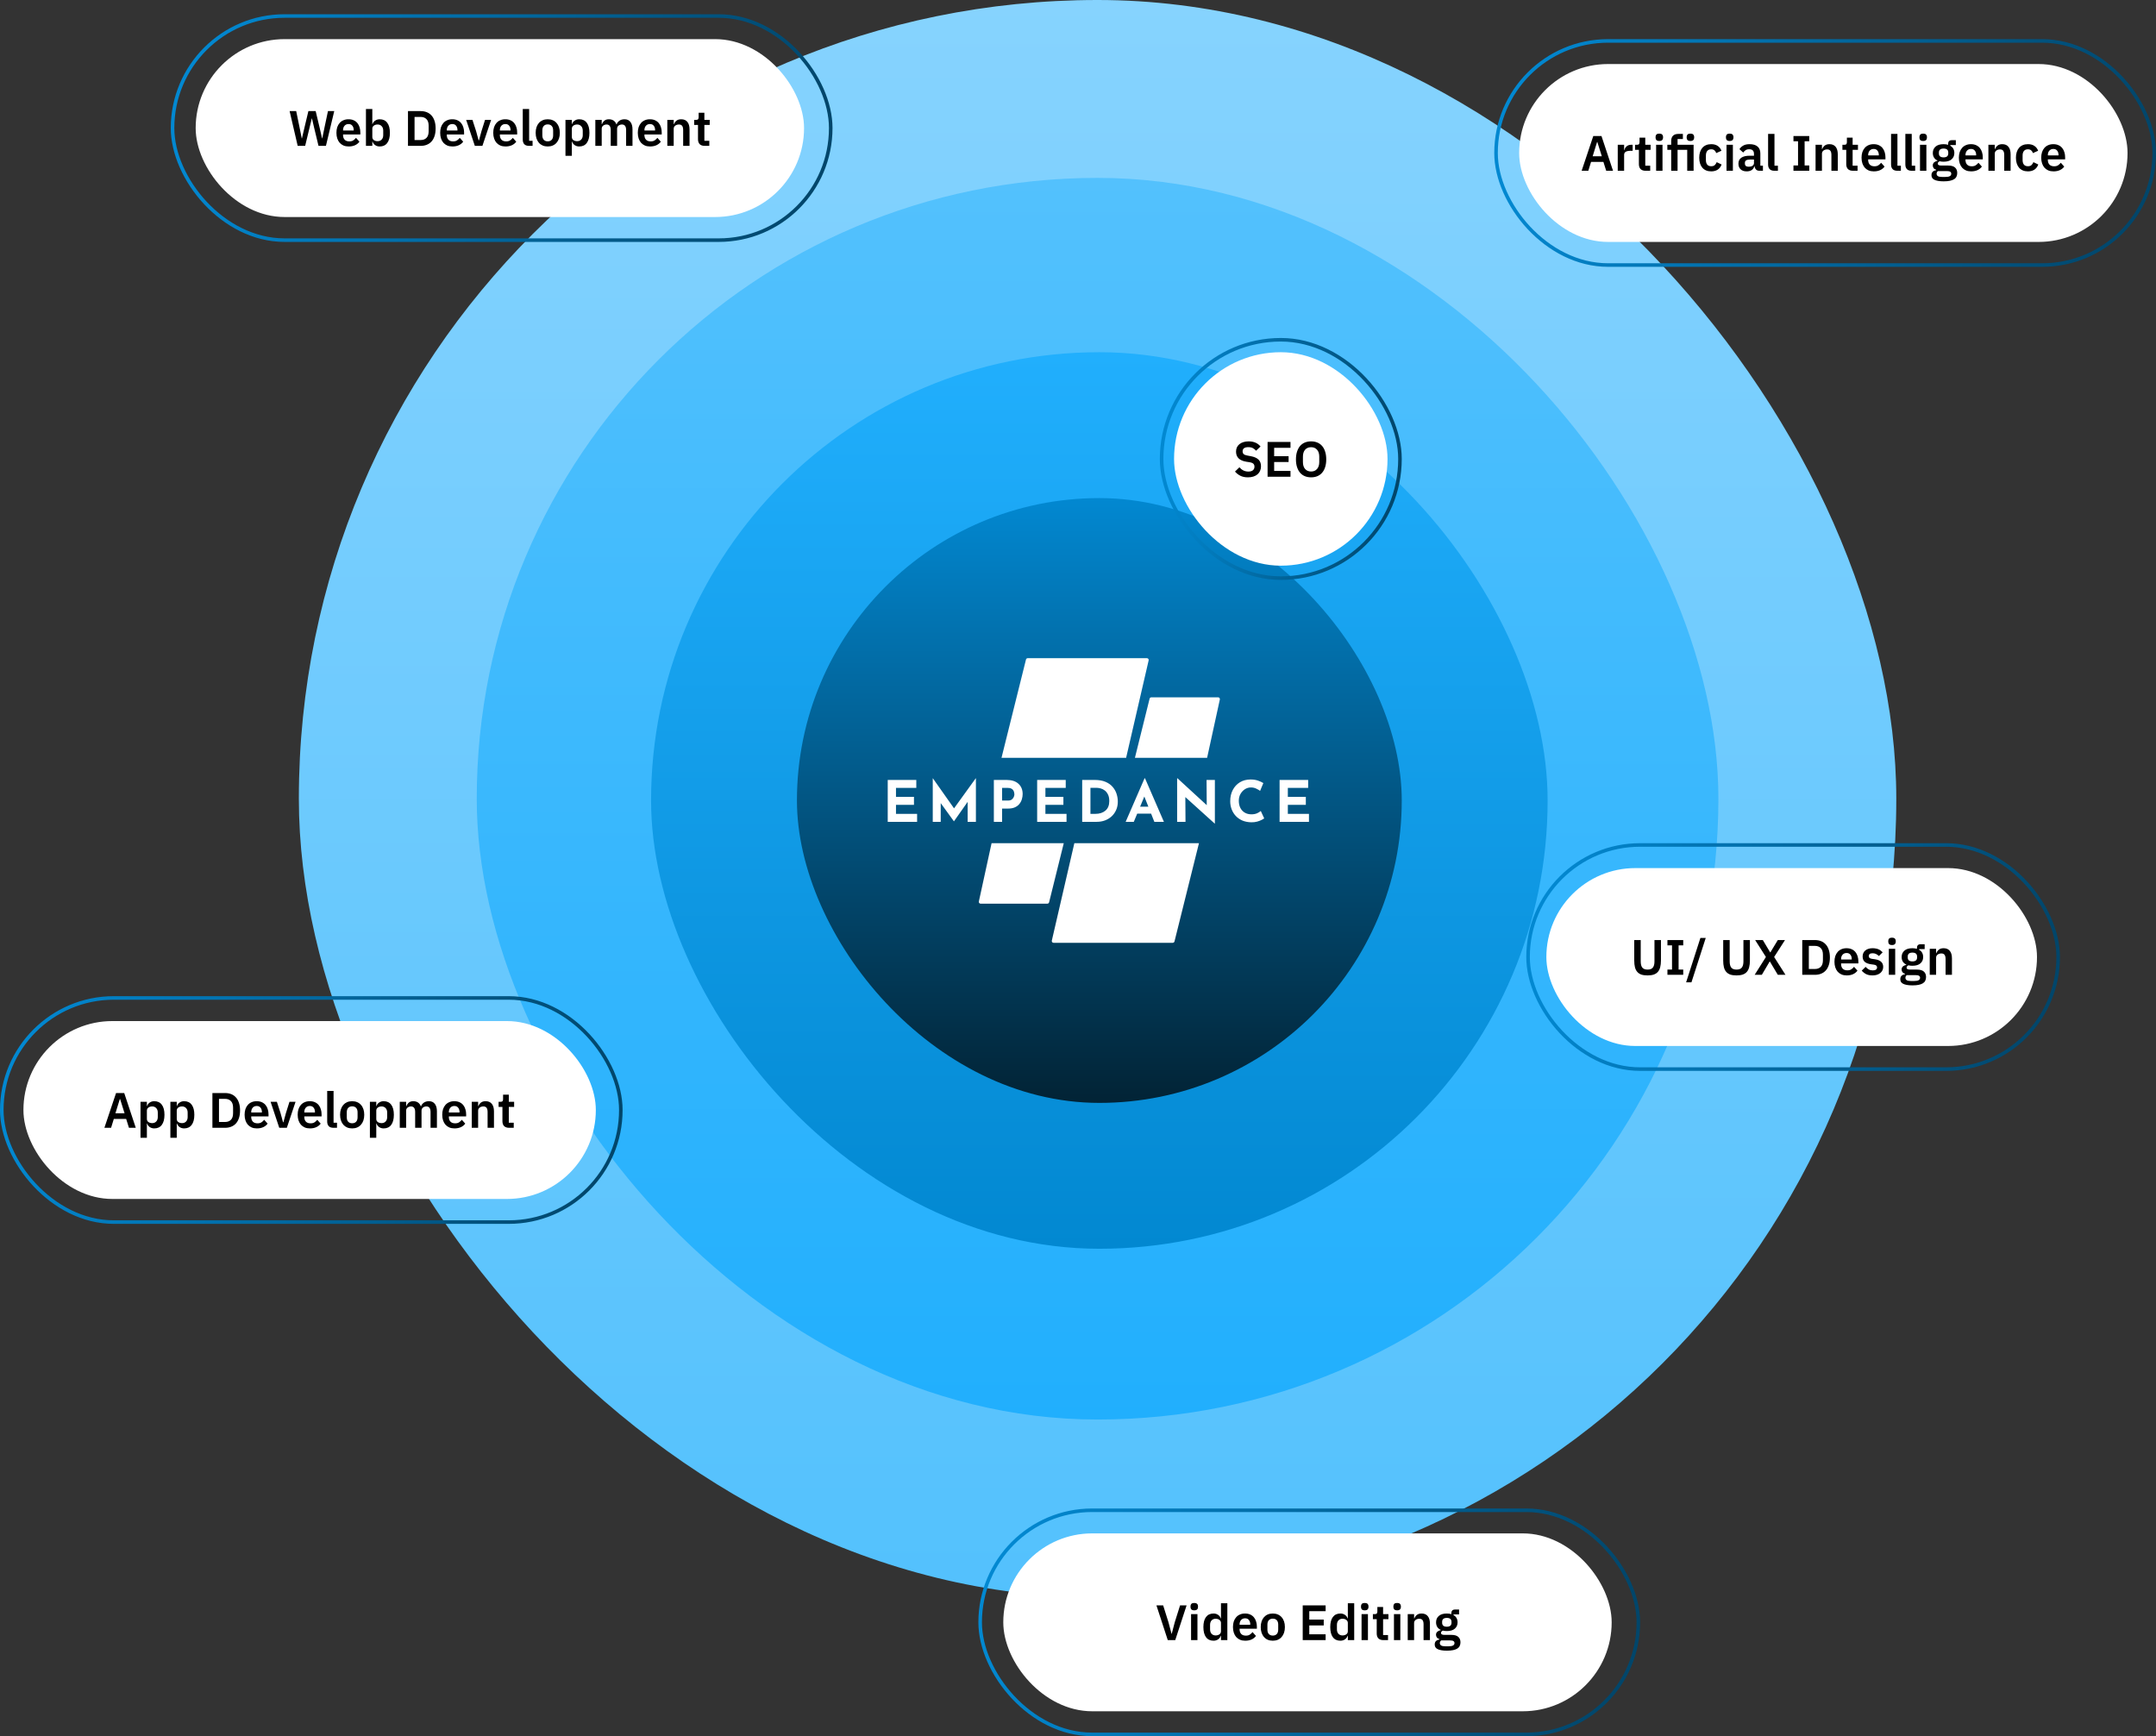 <svg width="606" height="488" viewBox="0 0 606 488" fill="none" xmlns="http://www.w3.org/2000/svg">
<rect x="0" y="0" width="606" height="488" fill="#333333" stroke="none"/>
<rect x="84" width="449" height="449" rx="224.5" fill="url(#paint0_linear_461_2453)"/>
<rect x="134" y="50" width="349" height="349" rx="174.5" fill="url(#paint1_linear_461_2453)"/>
<rect x="183" y="99" width="252" height="252" rx="126" fill="url(#paint2_linear_461_2453)"/>
<rect x="224" y="140" width="170" height="170" rx="85" fill="url(#paint3_linear_461_2453)"/>
<path d="M249.52 219.224H257.552V221.464H251.84V223.976H256.896V226.216H251.84V228.76H257.776V231H249.52V219.224ZM262.176 231V218.744H262.192L268.16 227.208L274.272 218.744H274.304V231H271.984V225.384L268.144 230.84H268.112L264.416 225.736V231H262.176ZM282.916 219.224C284.377 219.224 285.497 219.587 286.276 220.312C287.055 221.027 287.444 221.987 287.444 223.192C287.444 223.672 287.369 224.157 287.22 224.648C287.081 225.128 286.852 225.565 286.532 225.96C286.223 226.355 285.801 226.675 285.268 226.92C284.745 227.155 284.1 227.272 283.332 227.272H281.668V231H279.348V219.224H282.916ZM283.316 225.016C283.785 225.016 284.148 224.915 284.404 224.712C284.671 224.499 284.857 224.253 284.964 223.976C285.071 223.699 285.124 223.459 285.124 223.256C285.124 223.139 285.103 222.984 285.06 222.792C285.028 222.589 284.953 222.387 284.836 222.184C284.719 221.981 284.537 221.811 284.292 221.672C284.057 221.533 283.737 221.464 283.332 221.464H281.668V225.016H283.316ZM291.52 219.224H299.552V221.464H293.84V223.976H298.896V226.216H293.84V228.76H299.776V231H291.52V219.224ZM304.176 231V219.224H307.696C308.88 219.224 309.888 219.4 310.72 219.752C311.552 220.104 312.219 220.573 312.72 221.16C313.232 221.747 313.606 222.403 313.84 223.128C314.075 223.853 314.192 224.584 314.192 225.32C314.192 226.195 314.032 226.984 313.712 227.688C313.403 228.381 312.976 228.979 312.432 229.48C311.888 229.971 311.259 230.349 310.544 230.616C309.83 230.872 309.072 231 308.272 231H304.176ZM306.496 228.76H307.872C309.046 228.76 309.99 228.456 310.704 227.848C311.43 227.24 311.792 226.344 311.792 225.16C311.792 224.392 311.664 223.768 311.408 223.288C311.163 222.797 310.854 222.419 310.48 222.152C310.118 221.885 309.744 221.704 309.36 221.608C308.976 221.501 308.651 221.448 308.384 221.448H306.496V228.76ZM316.395 231L321.707 218.76H321.835L327.147 231H324.459L323.547 228.696H319.643L318.683 231H316.395ZM320.459 226.744H322.779L321.643 223.88L320.459 226.744ZM341.408 231.48L333.168 224.04L333.216 231H330.864V218.76H330.96L339.184 226.312L339.136 219.224H341.472V231.48H341.408ZM355.336 230.024C355.208 230.131 354.968 230.275 354.616 230.456C354.275 230.637 353.854 230.797 353.352 230.936C352.851 231.075 352.296 231.139 351.688 231.128C350.76 231.107 349.928 230.941 349.192 230.632C348.467 230.312 347.848 229.88 347.336 229.336C346.835 228.792 346.451 228.168 346.184 227.464C345.918 226.76 345.784 226.008 345.784 225.208C345.784 224.013 346.024 222.957 346.504 222.04C346.984 221.123 347.651 220.403 348.504 219.88C349.368 219.357 350.371 219.096 351.512 219.096C352.302 219.096 353 219.203 353.608 219.416C354.216 219.629 354.712 219.859 355.096 220.104L354.184 222.296C353.918 222.093 353.56 221.885 353.112 221.672C352.675 221.448 352.168 221.336 351.592 221.336C350.995 221.336 350.435 221.501 349.912 221.832C349.4 222.163 348.984 222.611 348.664 223.176C348.355 223.731 348.2 224.365 348.2 225.08C348.2 225.837 348.344 226.504 348.632 227.08C348.92 227.645 349.331 228.088 349.864 228.408C350.398 228.728 351.022 228.888 351.736 228.888C352.366 228.888 352.904 228.787 353.352 228.584C353.8 228.381 354.142 228.168 354.376 227.944L355.336 230.024ZM359.661 219.224H367.693V221.464H361.981V223.976H367.037V226.216H361.981V228.76H367.917V231H359.661V219.224Z" fill="white"/>
<path d="M288.379 185.379C288.435 185.156 288.635 185 288.864 185H322.371C322.693 185 322.931 185.299 322.858 185.613L316.526 213H281.5L288.379 185.379Z" fill="white"/>
<path d="M330.121 264.621C330.065 264.844 329.865 265 329.636 265H296.129C295.807 265 295.569 264.701 295.642 264.387L301.974 237H337L330.121 264.621Z" fill="white"/>
<path d="M323.125 196.38C323.181 196.157 323.381 196 323.611 196H342.379C342.698 196 342.936 196.295 342.868 196.607L339.291 213H319L323.125 196.38Z" fill="white"/>
<path d="M294.875 253.62C294.819 253.843 294.619 254 294.389 254H275.621C275.302 254 275.064 253.705 275.132 253.393L278.709 237H299L294.875 253.62Z" fill="white"/>
<rect x="48.5" y="4.5" width="185" height="63" rx="31.5" stroke="url(#paint4_linear_461_2453)"/>
<rect x="55" y="11" width="171" height="50" rx="25" fill="white"/>
<path d="M83.673 41L81.405 31.228H83.253L84.219 35.918L84.821 38.914H84.863L85.563 35.918L86.683 31.228H88.727L89.847 35.918L90.533 38.914H90.575L91.191 35.918L92.185 31.228H93.949L91.611 41H89.525L88.279 35.834L87.677 33.258H87.649L87.019 35.834L85.773 41H83.673ZM98.006 41.168C97.464 41.168 96.979 41.079 96.55 40.902C96.13 40.715 95.77 40.459 95.472 40.132C95.182 39.796 94.958 39.395 94.8 38.928C94.641 38.452 94.562 37.92 94.562 37.332C94.562 36.753 94.636 36.231 94.786 35.764C94.944 35.297 95.168 34.901 95.458 34.574C95.747 34.238 96.102 33.981 96.522 33.804C96.942 33.617 97.418 33.524 97.95 33.524C98.519 33.524 99.014 33.622 99.434 33.818C99.854 34.014 100.199 34.28 100.47 34.616C100.74 34.952 100.941 35.344 101.072 35.792C101.212 36.231 101.282 36.702 101.282 37.206V37.794H96.424V37.976C96.424 38.508 96.573 38.937 96.872 39.264C97.17 39.581 97.614 39.74 98.202 39.74C98.65 39.74 99.014 39.647 99.294 39.46C99.583 39.273 99.84 39.035 100.064 38.746L101.03 39.824C100.731 40.244 100.32 40.575 99.798 40.818C99.284 41.051 98.687 41.168 98.006 41.168ZM97.978 34.868C97.502 34.868 97.124 35.027 96.844 35.344C96.564 35.661 96.424 36.072 96.424 36.576V36.688H99.42V36.562C99.42 36.058 99.294 35.652 99.042 35.344C98.799 35.027 98.444 34.868 97.978 34.868ZM102.858 30.64H104.65V34.896H104.706C104.837 34.476 105.084 34.145 105.448 33.902C105.812 33.65 106.237 33.524 106.722 33.524C107.656 33.524 108.365 33.855 108.85 34.518C109.345 35.171 109.592 36.109 109.592 37.332C109.592 38.564 109.345 39.511 108.85 40.174C108.365 40.837 107.656 41.168 106.722 41.168C106.237 41.168 105.812 41.042 105.448 40.79C105.094 40.538 104.846 40.202 104.706 39.782H104.65V41H102.858V30.64ZM106.148 39.684C106.615 39.684 106.993 39.53 107.282 39.222C107.572 38.914 107.716 38.499 107.716 37.976V36.716C107.716 36.193 107.572 35.778 107.282 35.47C106.993 35.153 106.615 34.994 106.148 34.994C105.719 34.994 105.36 35.101 105.07 35.316C104.79 35.531 104.65 35.815 104.65 36.17V38.494C104.65 38.877 104.79 39.171 105.07 39.376C105.36 39.581 105.719 39.684 106.148 39.684ZM114.673 31.228H118.229C118.864 31.228 119.438 31.331 119.951 31.536C120.474 31.741 120.917 32.049 121.281 32.46C121.655 32.861 121.939 33.37 122.135 33.986C122.341 34.593 122.443 35.302 122.443 36.114C122.443 36.926 122.341 37.64 122.135 38.256C121.939 38.863 121.655 39.371 121.281 39.782C120.917 40.183 120.474 40.487 119.951 40.692C119.438 40.897 118.864 41 118.229 41H114.673V31.228ZM118.229 39.362C118.92 39.362 119.466 39.161 119.867 38.76C120.278 38.349 120.483 37.724 120.483 36.884V35.344C120.483 34.504 120.278 33.883 119.867 33.482C119.466 33.071 118.92 32.866 118.229 32.866H116.521V39.362H118.229ZM127.168 41.168C126.626 41.168 126.141 41.079 125.712 40.902C125.292 40.715 124.932 40.459 124.634 40.132C124.344 39.796 124.12 39.395 123.962 38.928C123.803 38.452 123.724 37.92 123.724 37.332C123.724 36.753 123.798 36.231 123.948 35.764C124.106 35.297 124.33 34.901 124.62 34.574C124.909 34.238 125.264 33.981 125.684 33.804C126.104 33.617 126.58 33.524 127.112 33.524C127.681 33.524 128.176 33.622 128.596 33.818C129.016 34.014 129.361 34.28 129.632 34.616C129.902 34.952 130.103 35.344 130.234 35.792C130.374 36.231 130.444 36.702 130.444 37.206V37.794H125.586V37.976C125.586 38.508 125.735 38.937 126.034 39.264C126.332 39.581 126.776 39.74 127.364 39.74C127.812 39.74 128.176 39.647 128.456 39.46C128.745 39.273 129.002 39.035 129.226 38.746L130.192 39.824C129.893 40.244 129.482 40.575 128.96 40.818C128.446 41.051 127.849 41.168 127.168 41.168ZM127.14 34.868C126.664 34.868 126.286 35.027 126.006 35.344C125.726 35.661 125.586 36.072 125.586 36.576V36.688H128.582V36.562C128.582 36.058 128.456 35.652 128.204 35.344C127.961 35.027 127.606 34.868 127.14 34.868ZM133.465 41L131.029 33.692H132.793L133.815 36.842L134.529 39.446H134.627L135.341 36.842L136.335 33.692H138.043L135.593 41H133.465ZM142.084 41.168C141.542 41.168 141.057 41.079 140.628 40.902C140.208 40.715 139.848 40.459 139.55 40.132C139.26 39.796 139.036 39.395 138.878 38.928C138.719 38.452 138.64 37.92 138.64 37.332C138.64 36.753 138.714 36.231 138.864 35.764C139.022 35.297 139.246 34.901 139.536 34.574C139.825 34.238 140.18 33.981 140.6 33.804C141.02 33.617 141.496 33.524 142.028 33.524C142.597 33.524 143.092 33.622 143.512 33.818C143.932 34.014 144.277 34.28 144.548 34.616C144.818 34.952 145.019 35.344 145.15 35.792C145.29 36.231 145.36 36.702 145.36 37.206V37.794H140.502V37.976C140.502 38.508 140.651 38.937 140.95 39.264C141.248 39.581 141.692 39.74 142.28 39.74C142.728 39.74 143.092 39.647 143.372 39.46C143.661 39.273 143.918 39.035 144.142 38.746L145.108 39.824C144.809 40.244 144.398 40.575 143.876 40.818C143.362 41.051 142.765 41.168 142.084 41.168ZM142.056 34.868C141.58 34.868 141.202 35.027 140.922 35.344C140.642 35.661 140.502 36.072 140.502 36.576V36.688H143.498V36.562C143.498 36.058 143.372 35.652 143.12 35.344C142.877 35.027 142.522 34.868 142.056 34.868ZM148.728 41C148.112 41 147.66 40.846 147.37 40.538C147.081 40.23 146.936 39.796 146.936 39.236V30.64H148.728V39.572H149.694V41H148.728ZM153.95 41.168C153.427 41.168 152.956 41.079 152.536 40.902C152.125 40.725 151.77 40.468 151.472 40.132C151.182 39.796 150.958 39.395 150.8 38.928C150.641 38.452 150.562 37.92 150.562 37.332C150.562 36.744 150.641 36.217 150.8 35.75C150.958 35.283 151.182 34.887 151.472 34.56C151.77 34.224 152.125 33.967 152.536 33.79C152.956 33.613 153.427 33.524 153.95 33.524C154.472 33.524 154.944 33.613 155.364 33.79C155.784 33.967 156.138 34.224 156.428 34.56C156.726 34.887 156.955 35.283 157.114 35.75C157.272 36.217 157.352 36.744 157.352 37.332C157.352 37.92 157.272 38.452 157.114 38.928C156.955 39.395 156.726 39.796 156.428 40.132C156.138 40.468 155.784 40.725 155.364 40.902C154.944 41.079 154.472 41.168 153.95 41.168ZM153.95 39.726C154.426 39.726 154.799 39.581 155.07 39.292C155.34 39.003 155.476 38.578 155.476 38.018V36.66C155.476 36.109 155.34 35.689 155.07 35.4C154.799 35.111 154.426 34.966 153.95 34.966C153.483 34.966 153.114 35.111 152.844 35.4C152.573 35.689 152.438 36.109 152.438 36.66V38.018C152.438 38.578 152.573 39.003 152.844 39.292C153.114 39.581 153.483 39.726 153.95 39.726ZM158.94 33.692H160.732V34.896H160.788C160.919 34.476 161.166 34.145 161.53 33.902C161.894 33.65 162.319 33.524 162.804 33.524C163.738 33.524 164.447 33.855 164.932 34.518C165.427 35.171 165.674 36.109 165.674 37.332C165.674 38.564 165.427 39.511 164.932 40.174C164.447 40.837 163.738 41.168 162.804 41.168C162.319 41.168 161.894 41.042 161.53 40.79C161.176 40.538 160.928 40.202 160.788 39.782H160.732V43.8H158.94V33.692ZM162.23 39.684C162.697 39.684 163.075 39.53 163.364 39.222C163.654 38.914 163.798 38.499 163.798 37.976V36.716C163.798 36.193 163.654 35.778 163.364 35.47C163.075 35.153 162.697 34.994 162.23 34.994C161.801 34.994 161.442 35.101 161.152 35.316C160.872 35.531 160.732 35.815 160.732 36.17V38.494C160.732 38.877 160.872 39.171 161.152 39.376C161.442 39.581 161.801 39.684 162.23 39.684ZM167.335 41V33.692H169.127V34.91H169.197C169.337 34.527 169.561 34.201 169.869 33.93C170.177 33.659 170.606 33.524 171.157 33.524C171.661 33.524 172.095 33.645 172.459 33.888C172.823 34.131 173.093 34.499 173.271 34.994H173.299C173.429 34.583 173.686 34.238 174.069 33.958C174.461 33.669 174.951 33.524 175.539 33.524C176.257 33.524 176.808 33.771 177.191 34.266C177.583 34.761 177.779 35.465 177.779 36.38V41H175.987V36.562C175.987 35.517 175.595 34.994 174.811 34.994C174.633 34.994 174.461 35.022 174.293 35.078C174.134 35.125 173.989 35.199 173.859 35.302C173.737 35.395 173.639 35.517 173.565 35.666C173.49 35.806 173.453 35.974 173.453 36.17V41H171.661V36.562C171.661 35.517 171.269 34.994 170.485 34.994C170.317 34.994 170.149 35.022 169.981 35.078C169.822 35.125 169.677 35.199 169.547 35.302C169.425 35.395 169.323 35.517 169.239 35.666C169.164 35.806 169.127 35.974 169.127 36.17V41H167.335ZM182.717 41.168C182.175 41.168 181.69 41.079 181.261 40.902C180.841 40.715 180.481 40.459 180.183 40.132C179.893 39.796 179.669 39.395 179.511 38.928C179.352 38.452 179.273 37.92 179.273 37.332C179.273 36.753 179.347 36.231 179.497 35.764C179.655 35.297 179.879 34.901 180.169 34.574C180.458 34.238 180.813 33.981 181.233 33.804C181.653 33.617 182.129 33.524 182.661 33.524C183.23 33.524 183.725 33.622 184.145 33.818C184.565 34.014 184.91 34.28 185.181 34.616C185.451 34.952 185.652 35.344 185.783 35.792C185.923 36.231 185.993 36.702 185.993 37.206V37.794H181.135V37.976C181.135 38.508 181.284 38.937 181.583 39.264C181.881 39.581 182.325 39.74 182.913 39.74C183.361 39.74 183.725 39.647 184.005 39.46C184.294 39.273 184.551 39.035 184.775 38.746L185.741 39.824C185.442 40.244 185.031 40.575 184.509 40.818C183.995 41.051 183.398 41.168 182.717 41.168ZM182.689 34.868C182.213 34.868 181.835 35.027 181.555 35.344C181.275 35.661 181.135 36.072 181.135 36.576V36.688H184.131V36.562C184.131 36.058 184.005 35.652 183.753 35.344C183.51 35.027 183.155 34.868 182.689 34.868ZM187.569 41V33.692H189.361V34.91H189.431C189.581 34.518 189.814 34.191 190.131 33.93C190.458 33.659 190.906 33.524 191.475 33.524C192.231 33.524 192.81 33.771 193.211 34.266C193.613 34.761 193.813 35.465 193.813 36.38V41H192.021V36.562C192.021 36.039 191.928 35.647 191.741 35.386C191.555 35.125 191.247 34.994 190.817 34.994C190.631 34.994 190.449 35.022 190.271 35.078C190.103 35.125 189.949 35.199 189.809 35.302C189.679 35.395 189.571 35.517 189.487 35.666C189.403 35.806 189.361 35.974 189.361 36.17V41H187.569ZM198.082 41C197.466 41 196.994 40.841 196.668 40.524C196.35 40.197 196.192 39.735 196.192 39.138V35.12H195.114V33.692H195.674C195.944 33.692 196.126 33.631 196.22 33.51C196.322 33.379 196.374 33.188 196.374 32.936V31.69H197.984V33.692H199.482V35.12H197.984V39.572H199.37V41H198.082Z" fill="black"/>
<rect x="326.5" y="95.5" width="67" height="67" rx="33.5" stroke="url(#paint5_linear_461_2453)"/>
<rect x="330" y="99" width="60" height="60" rx="30" fill="white"/>
<path d="M350.766 134.168C349.926 134.168 349.212 134.019 348.624 133.72C348.045 133.421 347.546 133.029 347.126 132.544L348.372 131.34C348.708 131.732 349.081 132.031 349.492 132.236C349.912 132.441 350.374 132.544 350.878 132.544C351.447 132.544 351.877 132.423 352.166 132.18C352.455 131.928 352.6 131.592 352.6 131.172C352.6 130.845 352.507 130.579 352.32 130.374C352.133 130.169 351.783 130.019 351.27 129.926L350.346 129.786C348.395 129.478 347.42 128.531 347.42 126.944C347.42 126.505 347.499 126.109 347.658 125.754C347.826 125.399 348.064 125.096 348.372 124.844C348.68 124.592 349.049 124.401 349.478 124.27C349.917 124.13 350.411 124.06 350.962 124.06C351.699 124.06 352.343 124.181 352.894 124.424C353.445 124.667 353.916 125.026 354.308 125.502L353.048 126.692C352.805 126.393 352.511 126.151 352.166 125.964C351.821 125.777 351.387 125.684 350.864 125.684C350.332 125.684 349.931 125.787 349.66 125.992C349.399 126.188 349.268 126.468 349.268 126.832C349.268 127.205 349.375 127.481 349.59 127.658C349.805 127.835 350.15 127.966 350.626 128.05L351.536 128.218C352.525 128.395 353.253 128.713 353.72 129.17C354.196 129.618 354.434 130.248 354.434 131.06C354.434 131.527 354.35 131.951 354.182 132.334C354.023 132.707 353.785 133.034 353.468 133.314C353.16 133.585 352.777 133.795 352.32 133.944C351.872 134.093 351.354 134.168 350.766 134.168ZM356.287 134V124.228H362.727V125.866H358.135V128.232H362.195V129.87H358.135V132.362H362.727V134H356.287ZM368.517 134.168C367.873 134.168 367.29 134.061 366.767 133.846C366.245 133.631 365.797 133.309 365.423 132.88C365.059 132.451 364.775 131.923 364.569 131.298C364.364 130.673 364.261 129.945 364.261 129.114C364.261 128.293 364.364 127.569 364.569 126.944C364.775 126.309 365.059 125.777 365.423 125.348C365.797 124.919 366.245 124.597 366.767 124.382C367.29 124.167 367.873 124.06 368.517 124.06C369.161 124.06 369.745 124.167 370.267 124.382C370.79 124.597 371.238 124.919 371.611 125.348C371.985 125.777 372.269 126.309 372.465 126.944C372.671 127.569 372.773 128.293 372.773 129.114C372.773 129.945 372.671 130.673 372.465 131.298C372.269 131.923 371.985 132.451 371.611 132.88C371.238 133.309 370.79 133.631 370.267 133.846C369.745 134.061 369.161 134.168 368.517 134.168ZM368.517 132.53C369.217 132.53 369.773 132.297 370.183 131.83C370.603 131.363 370.813 130.71 370.813 129.87V128.358C370.813 127.518 370.603 126.865 370.183 126.398C369.773 125.931 369.217 125.698 368.517 125.698C367.817 125.698 367.257 125.931 366.837 126.398C366.427 126.865 366.221 127.518 366.221 128.358V129.87C366.221 130.71 366.427 131.363 366.837 131.83C367.257 132.297 367.817 132.53 368.517 132.53Z" fill="black"/>
<rect x="429.5" y="237.5" width="149" height="63" rx="31.5" stroke="url(#paint6_linear_461_2453)"/>
<rect x="434.645" y="244" width="137.903" height="50" rx="25" fill="white"/>
<path d="M461.167 264.228V270.234C461.167 270.999 461.311 271.573 461.601 271.956C461.899 272.339 462.399 272.53 463.099 272.53C463.799 272.53 464.293 272.339 464.583 271.956C464.881 271.573 465.031 270.999 465.031 270.234V264.228H466.851V269.996C466.851 270.715 466.781 271.335 466.641 271.858C466.51 272.381 466.295 272.815 465.997 273.16C465.698 273.505 465.306 273.762 464.821 273.93C464.345 274.089 463.766 274.168 463.085 274.168C462.394 274.168 461.811 274.089 461.335 273.93C460.868 273.762 460.485 273.505 460.187 273.16C459.888 272.815 459.673 272.381 459.543 271.858C459.412 271.335 459.347 270.715 459.347 269.996V264.228H461.167ZM468.677 274V272.516H469.965V265.712H468.677V264.228H473.115V265.712H471.813V272.516H473.115V274H468.677ZM473.925 276.114L477.943 263.64H479.441L475.423 276.114H473.925ZM486.172 264.228V270.234C486.172 270.999 486.317 271.573 486.606 271.956C486.905 272.339 487.404 272.53 488.104 272.53C488.804 272.53 489.299 272.339 489.588 271.956C489.887 271.573 490.036 270.999 490.036 270.234V264.228H491.856V269.996C491.856 270.715 491.786 271.335 491.646 271.858C491.516 272.381 491.301 272.815 491.002 273.16C490.704 273.505 490.312 273.762 489.826 273.93C489.35 274.089 488.772 274.168 488.09 274.168C487.4 274.168 486.816 274.089 486.34 273.93C485.874 273.762 485.491 273.505 485.192 273.16C484.894 272.815 484.679 272.381 484.548 271.858C484.418 271.335 484.352 270.715 484.352 269.996V264.228H486.172ZM501.858 274H499.702L497.462 270.248H497.42L495.208 274H493.192L496.356 268.988L493.332 264.228H495.488L497.56 267.7H497.602L499.702 264.228H501.718L498.666 268.988L501.858 274ZM506.571 264.228H510.127C510.762 264.228 511.336 264.331 511.849 264.536C512.372 264.741 512.815 265.049 513.179 265.46C513.552 265.861 513.837 266.37 514.033 266.986C514.238 267.593 514.341 268.302 514.341 269.114C514.341 269.926 514.238 270.64 514.033 271.256C513.837 271.863 513.552 272.371 513.179 272.782C512.815 273.183 512.372 273.487 511.849 273.692C511.336 273.897 510.762 274 510.127 274H506.571V264.228ZM510.127 272.362C510.818 272.362 511.364 272.161 511.765 271.76C512.176 271.349 512.381 270.724 512.381 269.884V268.344C512.381 267.504 512.176 266.883 511.765 266.482C511.364 266.071 510.818 265.866 510.127 265.866H508.419V272.362H510.127ZM519.065 274.168C518.524 274.168 518.039 274.079 517.609 273.902C517.189 273.715 516.83 273.459 516.531 273.132C516.242 272.796 516.018 272.395 515.859 271.928C515.701 271.452 515.621 270.92 515.621 270.332C515.621 269.753 515.696 269.231 515.845 268.764C516.004 268.297 516.228 267.901 516.517 267.574C516.807 267.238 517.161 266.981 517.581 266.804C518.001 266.617 518.477 266.524 519.009 266.524C519.579 266.524 520.073 266.622 520.493 266.818C520.913 267.014 521.259 267.28 521.529 267.616C521.8 267.952 522.001 268.344 522.131 268.792C522.271 269.231 522.341 269.702 522.341 270.206V270.794H517.483V270.976C517.483 271.508 517.633 271.937 517.931 272.264C518.23 272.581 518.673 272.74 519.261 272.74C519.709 272.74 520.073 272.647 520.353 272.46C520.643 272.273 520.899 272.035 521.123 271.746L522.089 272.824C521.791 273.244 521.38 273.575 520.857 273.818C520.344 274.051 519.747 274.168 519.065 274.168ZM519.037 267.868C518.561 267.868 518.183 268.027 517.903 268.344C517.623 268.661 517.483 269.072 517.483 269.576V269.688H520.479V269.562C520.479 269.058 520.353 268.652 520.101 268.344C519.859 268.027 519.504 267.868 519.037 267.868ZM526.312 274.168C525.612 274.168 525.024 274.051 524.548 273.818C524.072 273.575 523.652 273.244 523.288 272.824L524.38 271.76C524.651 272.068 524.945 272.311 525.262 272.488C525.589 272.665 525.962 272.754 526.382 272.754C526.811 272.754 527.119 272.679 527.306 272.53C527.502 272.381 527.6 272.175 527.6 271.914C527.6 271.699 527.53 271.531 527.39 271.41C527.259 271.279 527.031 271.191 526.704 271.144L525.976 271.046C525.183 270.943 524.576 270.719 524.156 270.374C523.745 270.019 523.54 269.506 523.54 268.834C523.54 268.479 523.605 268.162 523.736 267.882C523.867 267.593 524.053 267.35 524.296 267.154C524.539 266.949 524.828 266.795 525.164 266.692C525.509 266.58 525.892 266.524 526.312 266.524C526.667 266.524 526.979 266.552 527.25 266.608C527.53 266.655 527.782 266.729 528.006 266.832C528.23 266.925 528.435 267.047 528.622 267.196C528.809 267.336 528.991 267.495 529.168 267.672L528.118 268.722C527.903 268.498 527.647 268.311 527.348 268.162C527.049 268.013 526.723 267.938 526.368 267.938C525.976 267.938 525.691 268.008 525.514 268.148C525.346 268.288 525.262 268.47 525.262 268.694C525.262 268.937 525.332 269.123 525.472 269.254C525.621 269.375 525.869 269.464 526.214 269.52L526.956 269.618C528.533 269.842 529.322 270.561 529.322 271.774C529.322 272.129 529.247 272.455 529.098 272.754C528.958 273.043 528.757 273.295 528.496 273.51C528.235 273.715 527.917 273.879 527.544 274C527.18 274.112 526.769 274.168 526.312 274.168ZM531.8 265.628C531.427 265.628 531.156 265.544 530.988 265.376C530.83 265.208 530.75 264.993 530.75 264.732V264.452C530.75 264.191 530.83 263.976 530.988 263.808C531.156 263.64 531.427 263.556 531.8 263.556C532.164 263.556 532.43 263.64 532.598 263.808C532.766 263.976 532.85 264.191 532.85 264.452V264.732C532.85 264.993 532.766 265.208 532.598 265.376C532.43 265.544 532.164 265.628 531.8 265.628ZM530.904 266.692H532.696V274H530.904V266.692ZM541.367 274.616C541.367 274.999 541.297 275.335 541.157 275.624C541.027 275.923 540.807 276.17 540.499 276.366C540.191 276.562 539.795 276.711 539.309 276.814C538.824 276.917 538.231 276.968 537.531 276.968C536.915 276.968 536.393 276.926 535.963 276.842C535.534 276.767 535.179 276.655 534.899 276.506C534.629 276.366 534.433 276.189 534.311 275.974C534.19 275.759 534.129 275.517 534.129 275.246C534.129 274.835 534.241 274.513 534.465 274.28C534.699 274.056 535.021 273.911 535.431 273.846V273.692C535.133 273.617 534.899 273.473 534.731 273.258C534.573 273.034 534.493 272.773 534.493 272.474C534.493 272.287 534.531 272.124 534.605 271.984C534.68 271.835 534.778 271.709 534.899 271.606C535.03 271.503 535.175 271.419 535.333 271.354C535.492 271.279 535.66 271.223 535.837 271.186V271.13C535.389 270.925 535.053 270.64 534.829 270.276C534.615 269.912 534.507 269.487 534.507 269.002C534.507 268.255 534.764 267.658 535.277 267.21C535.791 266.753 536.542 266.524 537.531 266.524C537.755 266.524 537.975 266.538 538.189 266.566C538.413 266.594 538.619 266.641 538.805 266.706V266.468C538.805 265.759 539.151 265.404 539.841 265.404H540.975V266.776H539.421V266.972C539.804 267.187 540.089 267.467 540.275 267.812C540.462 268.157 540.555 268.554 540.555 269.002C540.555 269.739 540.299 270.332 539.785 270.78C539.281 271.228 538.53 271.452 537.531 271.452C537.102 271.452 536.729 271.41 536.411 271.326C536.271 271.391 536.15 271.48 536.047 271.592C535.945 271.695 535.893 271.825 535.893 271.984C535.893 272.348 536.211 272.53 536.845 272.53H538.805C539.701 272.53 540.35 272.717 540.751 273.09C541.162 273.454 541.367 273.963 541.367 274.616ZM539.687 274.826C539.687 274.593 539.594 274.411 539.407 274.28C539.221 274.149 538.899 274.084 538.441 274.084H535.949C535.697 274.271 535.571 274.523 535.571 274.84C535.571 275.12 535.688 275.339 535.921 275.498C536.155 275.657 536.551 275.736 537.111 275.736H538.007C538.595 275.736 539.02 275.661 539.281 275.512C539.552 275.363 539.687 275.134 539.687 274.826ZM537.531 270.234C538.409 270.234 538.847 269.861 538.847 269.114V268.876C538.847 268.129 538.409 267.756 537.531 267.756C536.654 267.756 536.215 268.129 536.215 268.876V269.114C536.215 269.861 536.654 270.234 537.531 270.234ZM542.402 274V266.692H544.194V267.91H544.264C544.414 267.518 544.647 267.191 544.964 266.93C545.291 266.659 545.739 266.524 546.308 266.524C547.064 266.524 547.643 266.771 548.044 267.266C548.446 267.761 548.646 268.465 548.646 269.38V274H546.854V269.562C546.854 269.039 546.761 268.647 546.574 268.386C546.388 268.125 546.08 267.994 545.65 267.994C545.464 267.994 545.282 268.022 545.104 268.078C544.936 268.125 544.782 268.199 544.642 268.302C544.512 268.395 544.404 268.517 544.32 268.666C544.236 268.806 544.194 268.974 544.194 269.17V274H542.402Z" fill="black"/>
<rect x="0.5" y="280.5" width="174" height="63" rx="31.5" stroke="url(#paint7_linear_461_2453)"/>
<rect x="6.586" y="287" width="160.887" height="50" rx="25" fill="white"/>
<path d="M36.247 317L35.463 314.508H31.991L31.221 317H29.345L32.621 307.228H34.917L38.165 317H36.247ZM33.755 308.908H33.685L32.439 312.926H35.015L33.755 308.908ZM39.493 309.692H41.285V310.896H41.341C41.472 310.476 41.719 310.145 42.083 309.902C42.447 309.65 42.872 309.524 43.357 309.524C44.291 309.524 45 309.855 45.485 310.518C45.98 311.171 46.227 312.109 46.227 313.332C46.227 314.564 45.98 315.511 45.485 316.174C45 316.837 44.291 317.168 43.357 317.168C42.872 317.168 42.447 317.042 42.083 316.79C41.729 316.538 41.481 316.202 41.341 315.782H41.285V319.8H39.493V309.692ZM42.783 315.684C43.25 315.684 43.628 315.53 43.917 315.222C44.207 314.914 44.351 314.499 44.351 313.976V312.716C44.351 312.193 44.207 311.778 43.917 311.47C43.628 311.153 43.25 310.994 42.783 310.994C42.354 310.994 41.995 311.101 41.705 311.316C41.425 311.531 41.285 311.815 41.285 312.17V314.494C41.285 314.877 41.425 315.171 41.705 315.376C41.995 315.581 42.354 315.684 42.783 315.684ZM47.888 309.692H49.68V310.896H49.736C49.867 310.476 50.114 310.145 50.478 309.902C50.842 309.65 51.267 309.524 51.752 309.524C52.685 309.524 53.395 309.855 53.88 310.518C54.374 311.171 54.622 312.109 54.622 313.332C54.622 314.564 54.374 315.511 53.88 316.174C53.395 316.837 52.685 317.168 51.752 317.168C51.267 317.168 50.842 317.042 50.478 316.79C50.123 316.538 49.876 316.202 49.736 315.782H49.68V319.8H47.888V309.692ZM51.178 315.684C51.645 315.684 52.023 315.53 52.312 315.222C52.601 314.914 52.746 314.499 52.746 313.976V312.716C52.746 312.193 52.601 311.778 52.312 311.47C52.023 311.153 51.645 310.994 51.178 310.994C50.748 310.994 50.389 311.101 50.1 311.316C49.82 311.531 49.68 311.815 49.68 312.17V314.494C49.68 314.877 49.82 315.171 50.1 315.376C50.389 315.581 50.748 315.684 51.178 315.684ZM59.703 307.228H63.259C63.894 307.228 64.468 307.331 64.981 307.536C65.504 307.741 65.947 308.049 66.311 308.46C66.684 308.861 66.969 309.37 67.165 309.986C67.37 310.593 67.473 311.302 67.473 312.114C67.473 312.926 67.37 313.64 67.165 314.256C66.969 314.863 66.684 315.371 66.311 315.782C65.947 316.183 65.504 316.487 64.981 316.692C64.468 316.897 63.894 317 63.259 317H59.703V307.228ZM63.259 315.362C63.95 315.362 64.496 315.161 64.897 314.76C65.308 314.349 65.513 313.724 65.513 312.884V311.344C65.513 310.504 65.308 309.883 64.897 309.482C64.496 309.071 63.95 308.866 63.259 308.866H61.551V315.362H63.259ZM72.197 317.168C71.656 317.168 71.171 317.079 70.741 316.902C70.321 316.715 69.962 316.459 69.663 316.132C69.374 315.796 69.15 315.395 68.991 314.928C68.833 314.452 68.753 313.92 68.753 313.332C68.753 312.753 68.828 312.231 68.977 311.764C69.136 311.297 69.36 310.901 69.649 310.574C69.939 310.238 70.293 309.981 70.713 309.804C71.133 309.617 71.609 309.524 72.141 309.524C72.711 309.524 73.205 309.622 73.625 309.818C74.045 310.014 74.391 310.28 74.661 310.616C74.932 310.952 75.133 311.344 75.263 311.792C75.403 312.231 75.473 312.702 75.473 313.206V313.794H70.615V313.976C70.615 314.508 70.765 314.937 71.063 315.264C71.362 315.581 71.805 315.74 72.393 315.74C72.841 315.74 73.205 315.647 73.485 315.46C73.775 315.273 74.031 315.035 74.255 314.746L75.221 315.824C74.923 316.244 74.512 316.575 73.989 316.818C73.476 317.051 72.879 317.168 72.197 317.168ZM72.169 310.868C71.693 310.868 71.315 311.027 71.035 311.344C70.755 311.661 70.615 312.072 70.615 312.576V312.688H73.611V312.562C73.611 312.058 73.485 311.652 73.233 311.344C72.991 311.027 72.636 310.868 72.169 310.868ZM78.495 317L76.059 309.692H77.823L78.845 312.842L79.559 315.446H79.657L80.371 312.842L81.365 309.692H83.073L80.623 317H78.495ZM87.113 317.168C86.572 317.168 86.087 317.079 85.657 316.902C85.237 316.715 84.878 316.459 84.579 316.132C84.29 315.796 84.066 315.395 83.907 314.928C83.749 314.452 83.669 313.92 83.669 313.332C83.669 312.753 83.744 312.231 83.893 311.764C84.052 311.297 84.276 310.901 84.565 310.574C84.855 310.238 85.209 309.981 85.629 309.804C86.049 309.617 86.525 309.524 87.057 309.524C87.627 309.524 88.121 309.622 88.541 309.818C88.961 310.014 89.307 310.28 89.577 310.616C89.848 310.952 90.049 311.344 90.179 311.792C90.319 312.231 90.389 312.702 90.389 313.206V313.794H85.531V313.976C85.531 314.508 85.681 314.937 85.979 315.264C86.278 315.581 86.721 315.74 87.309 315.74C87.757 315.74 88.121 315.647 88.401 315.46C88.691 315.273 88.947 315.035 89.171 314.746L90.137 315.824C89.839 316.244 89.428 316.575 88.905 316.818C88.392 317.051 87.795 317.168 87.113 317.168ZM87.085 310.868C86.609 310.868 86.231 311.027 85.951 311.344C85.671 311.661 85.531 312.072 85.531 312.576V312.688H88.527V312.562C88.527 312.058 88.401 311.652 88.149 311.344C87.907 311.027 87.552 310.868 87.085 310.868ZM93.758 317C93.142 317 92.689 316.846 92.4 316.538C92.111 316.23 91.966 315.796 91.966 315.236V306.64H93.758V315.572H94.724V317H93.758ZM98.979 317.168C98.457 317.168 97.985 317.079 97.565 316.902C97.154 316.725 96.8 316.468 96.501 316.132C96.212 315.796 95.988 315.395 95.829 314.928C95.671 314.452 95.591 313.92 95.591 313.332C95.591 312.744 95.671 312.217 95.829 311.75C95.988 311.283 96.212 310.887 96.501 310.56C96.8 310.224 97.154 309.967 97.565 309.79C97.985 309.613 98.457 309.524 98.979 309.524C99.502 309.524 99.973 309.613 100.393 309.79C100.813 309.967 101.168 310.224 101.457 310.56C101.756 310.887 101.984 311.283 102.143 311.75C102.302 312.217 102.381 312.744 102.381 313.332C102.381 313.92 102.302 314.452 102.143 314.928C101.984 315.395 101.756 315.796 101.457 316.132C101.168 316.468 100.813 316.725 100.393 316.902C99.973 317.079 99.502 317.168 98.979 317.168ZM98.979 315.726C99.455 315.726 99.829 315.581 100.099 315.292C100.37 315.003 100.505 314.578 100.505 314.018V312.66C100.505 312.109 100.37 311.689 100.099 311.4C99.829 311.111 99.455 310.966 98.979 310.966C98.513 310.966 98.144 311.111 97.873 311.4C97.603 311.689 97.467 312.109 97.467 312.66V314.018C97.467 314.578 97.603 315.003 97.873 315.292C98.144 315.581 98.513 315.726 98.979 315.726ZM103.97 309.692H105.762V310.896H105.818C105.949 310.476 106.196 310.145 106.56 309.902C106.924 309.65 107.349 309.524 107.834 309.524C108.767 309.524 109.477 309.855 109.962 310.518C110.457 311.171 110.704 312.109 110.704 313.332C110.704 314.564 110.457 315.511 109.962 316.174C109.477 316.837 108.767 317.168 107.834 317.168C107.349 317.168 106.924 317.042 106.56 316.79C106.205 316.538 105.958 316.202 105.818 315.782H105.762V319.8H103.97V309.692ZM107.26 315.684C107.727 315.684 108.105 315.53 108.394 315.222C108.683 314.914 108.828 314.499 108.828 313.976V312.716C108.828 312.193 108.683 311.778 108.394 311.47C108.105 311.153 107.727 310.994 107.26 310.994C106.831 310.994 106.471 311.101 106.182 311.316C105.902 311.531 105.762 311.815 105.762 312.17V314.494C105.762 314.877 105.902 315.171 106.182 315.376C106.471 315.581 106.831 315.684 107.26 315.684ZM112.364 317V309.692H114.156V310.91H114.226C114.366 310.527 114.59 310.201 114.898 309.93C115.206 309.659 115.636 309.524 116.186 309.524C116.69 309.524 117.124 309.645 117.488 309.888C117.852 310.131 118.123 310.499 118.3 310.994H118.328C118.459 310.583 118.716 310.238 119.098 309.958C119.49 309.669 119.98 309.524 120.568 309.524C121.287 309.524 121.838 309.771 122.22 310.266C122.612 310.761 122.808 311.465 122.808 312.38V317H121.016V312.562C121.016 311.517 120.624 310.994 119.84 310.994C119.663 310.994 119.49 311.022 119.322 311.078C119.164 311.125 119.019 311.199 118.888 311.302C118.767 311.395 118.669 311.517 118.594 311.666C118.52 311.806 118.482 311.974 118.482 312.17V317H116.69V312.562C116.69 311.517 116.298 310.994 115.514 310.994C115.346 310.994 115.178 311.022 115.01 311.078C114.852 311.125 114.707 311.199 114.576 311.302C114.455 311.395 114.352 311.517 114.268 311.666C114.194 311.806 114.156 311.974 114.156 312.17V317H112.364ZM127.746 317.168C127.205 317.168 126.719 317.079 126.29 316.902C125.87 316.715 125.511 316.459 125.212 316.132C124.923 315.796 124.699 315.395 124.54 314.928C124.381 314.452 124.302 313.92 124.302 313.332C124.302 312.753 124.377 312.231 124.526 311.764C124.685 311.297 124.909 310.901 125.198 310.574C125.487 310.238 125.842 309.981 126.262 309.804C126.682 309.617 127.158 309.524 127.69 309.524C128.259 309.524 128.754 309.622 129.174 309.818C129.594 310.014 129.939 310.28 130.21 310.616C130.481 310.952 130.681 311.344 130.812 311.792C130.952 312.231 131.022 312.702 131.022 313.206V313.794H126.164V313.976C126.164 314.508 126.313 314.937 126.612 315.264C126.911 315.581 127.354 315.74 127.942 315.74C128.39 315.74 128.754 315.647 129.034 315.46C129.323 315.273 129.58 315.035 129.804 314.746L130.77 315.824C130.471 316.244 130.061 316.575 129.538 316.818C129.025 317.051 128.427 317.168 127.746 317.168ZM127.718 310.868C127.242 310.868 126.864 311.027 126.584 311.344C126.304 311.661 126.164 312.072 126.164 312.576V312.688H129.16V312.562C129.16 312.058 129.034 311.652 128.782 311.344C128.539 311.027 128.185 310.868 127.718 310.868ZM132.599 317V309.692H134.391V310.91H134.461C134.61 310.518 134.843 310.191 135.161 309.93C135.487 309.659 135.935 309.524 136.505 309.524C137.261 309.524 137.839 309.771 138.241 310.266C138.642 310.761 138.843 311.465 138.843 312.38V317H137.051V312.562C137.051 312.039 136.957 311.647 136.771 311.386C136.584 311.125 136.276 310.994 135.847 310.994C135.66 310.994 135.478 311.022 135.301 311.078C135.133 311.125 134.979 311.199 134.839 311.302C134.708 311.395 134.601 311.517 134.517 311.666C134.433 311.806 134.391 311.974 134.391 312.17V317H132.599ZM143.111 317C142.495 317 142.024 316.841 141.697 316.524C141.38 316.197 141.221 315.735 141.221 315.138V311.12H140.143V309.692H140.703C140.974 309.692 141.156 309.631 141.249 309.51C141.352 309.379 141.403 309.188 141.403 308.936V307.69H143.013V309.692H144.511V311.12H143.013V315.572H144.399V317H143.111Z" fill="black"/>
<rect x="275.5" y="424.5" width="185" height="63" rx="31.5" stroke="url(#paint8_linear_461_2453)"/>
<rect x="282" y="431" width="171" height="50" rx="25" fill="white"/>
<path d="M328.234 461L325.042 451.228H326.932L328.43 455.988L329.298 459.236H329.34L330.194 455.988L331.692 451.228H333.526L330.334 461H328.234ZM335.678 452.628C335.305 452.628 335.034 452.544 334.866 452.376C334.707 452.208 334.628 451.993 334.628 451.732V451.452C334.628 451.191 334.707 450.976 334.866 450.808C335.034 450.64 335.305 450.556 335.678 450.556C336.042 450.556 336.308 450.64 336.476 450.808C336.644 450.976 336.728 451.191 336.728 451.452V451.732C336.728 451.993 336.644 452.208 336.476 452.376C336.308 452.544 336.042 452.628 335.678 452.628ZM334.782 453.692H336.574V461H334.782V453.692ZM343.187 459.782H343.117C342.987 460.202 342.739 460.538 342.375 460.79C342.011 461.042 341.587 461.168 341.101 461.168C340.177 461.168 339.468 460.837 338.973 460.174C338.488 459.511 338.245 458.564 338.245 457.332C338.245 456.109 338.488 455.171 338.973 454.518C339.468 453.855 340.177 453.524 341.101 453.524C341.587 453.524 342.011 453.65 342.375 453.902C342.739 454.145 342.987 454.476 343.117 454.896H343.187V450.64H344.979V461H343.187V459.782ZM341.675 459.684C342.105 459.684 342.464 459.581 342.753 459.376C343.043 459.171 343.187 458.877 343.187 458.494V456.17C343.187 455.815 343.043 455.531 342.753 455.316C342.464 455.101 342.105 454.994 341.675 454.994C341.209 454.994 340.831 455.153 340.541 455.47C340.261 455.778 340.121 456.193 340.121 456.716V457.976C340.121 458.499 340.261 458.914 340.541 459.222C340.831 459.53 341.209 459.684 341.675 459.684ZM350 461.168C349.458 461.168 348.973 461.079 348.544 460.902C348.124 460.715 347.764 460.459 347.466 460.132C347.176 459.796 346.952 459.395 346.794 458.928C346.635 458.452 346.556 457.92 346.556 457.332C346.556 456.753 346.63 456.231 346.78 455.764C346.938 455.297 347.162 454.901 347.452 454.574C347.741 454.238 348.096 453.981 348.516 453.804C348.936 453.617 349.412 453.524 349.944 453.524C350.513 453.524 351.008 453.622 351.428 453.818C351.848 454.014 352.193 454.28 352.464 454.616C352.734 454.952 352.935 455.344 353.066 455.792C353.206 456.231 353.276 456.702 353.276 457.206V457.794H348.418V457.976C348.418 458.508 348.567 458.937 348.866 459.264C349.164 459.581 349.608 459.74 350.196 459.74C350.644 459.74 351.008 459.647 351.288 459.46C351.577 459.273 351.834 459.035 352.058 458.746L353.024 459.824C352.725 460.244 352.314 460.575 351.792 460.818C351.278 461.051 350.681 461.168 350 461.168ZM349.972 454.868C349.496 454.868 349.118 455.027 348.838 455.344C348.558 455.661 348.418 456.072 348.418 456.576V456.688H351.414V456.562C351.414 456.058 351.288 455.652 351.036 455.344C350.793 455.027 350.438 454.868 349.972 454.868ZM357.75 461.168C357.228 461.168 356.756 461.079 356.336 460.902C355.926 460.725 355.571 460.468 355.272 460.132C354.983 459.796 354.759 459.395 354.6 458.928C354.442 458.452 354.362 457.92 354.362 457.332C354.362 456.744 354.442 456.217 354.6 455.75C354.759 455.283 354.983 454.887 355.272 454.56C355.571 454.224 355.926 453.967 356.336 453.79C356.756 453.613 357.228 453.524 357.75 453.524C358.273 453.524 358.744 453.613 359.164 453.79C359.584 453.967 359.939 454.224 360.228 454.56C360.527 454.887 360.756 455.283 360.914 455.75C361.073 456.217 361.152 456.744 361.152 457.332C361.152 457.92 361.073 458.452 360.914 458.928C360.756 459.395 360.527 459.796 360.228 460.132C359.939 460.468 359.584 460.725 359.164 460.902C358.744 461.079 358.273 461.168 357.75 461.168ZM357.75 459.726C358.226 459.726 358.6 459.581 358.87 459.292C359.141 459.003 359.276 458.578 359.276 458.018V456.66C359.276 456.109 359.141 455.689 358.87 455.4C358.6 455.111 358.226 454.966 357.75 454.966C357.284 454.966 356.915 455.111 356.644 455.4C356.374 455.689 356.238 456.109 356.238 456.66V458.018C356.238 458.578 356.374 459.003 356.644 459.292C356.915 459.581 357.284 459.726 357.75 459.726ZM366.162 461V451.228H372.602V452.866H368.01V455.232H372.07V456.87H368.01V459.362H372.602V461H366.162ZM378.843 459.782H378.773C378.643 460.202 378.395 460.538 378.031 460.79C377.667 461.042 377.243 461.168 376.757 461.168C375.833 461.168 375.124 460.837 374.629 460.174C374.144 459.511 373.901 458.564 373.901 457.332C373.901 456.109 374.144 455.171 374.629 454.518C375.124 453.855 375.833 453.524 376.757 453.524C377.243 453.524 377.667 453.65 378.031 453.902C378.395 454.145 378.643 454.476 378.773 454.896H378.843V450.64H380.635V461H378.843V459.782ZM377.331 459.684C377.761 459.684 378.12 459.581 378.409 459.376C378.699 459.171 378.843 458.877 378.843 458.494V456.17C378.843 455.815 378.699 455.531 378.409 455.316C378.12 455.101 377.761 454.994 377.331 454.994C376.865 454.994 376.487 455.153 376.197 455.47C375.917 455.778 375.777 456.193 375.777 456.716V457.976C375.777 458.499 375.917 458.914 376.197 459.222C376.487 459.53 376.865 459.684 377.331 459.684ZM383.598 452.628C383.225 452.628 382.954 452.544 382.786 452.376C382.627 452.208 382.548 451.993 382.548 451.732V451.452C382.548 451.191 382.627 450.976 382.786 450.808C382.954 450.64 383.225 450.556 383.598 450.556C383.962 450.556 384.228 450.64 384.396 450.808C384.564 450.976 384.648 451.191 384.648 451.452V451.732C384.648 451.993 384.564 452.208 384.396 452.376C384.228 452.544 383.962 452.628 383.598 452.628ZM382.702 453.692H384.494V461H382.702V453.692ZM388.853 461C388.237 461 387.766 460.841 387.439 460.524C387.122 460.197 386.963 459.735 386.963 459.138V455.12H385.885V453.692H386.445C386.716 453.692 386.898 453.631 386.991 453.51C387.094 453.379 387.145 453.188 387.145 452.936V451.69H388.755V453.692H390.253V455.12H388.755V459.572H390.141V461H388.853ZM392.703 452.628C392.33 452.628 392.059 452.544 391.891 452.376C391.733 452.208 391.653 451.993 391.653 451.732V451.452C391.653 451.191 391.733 450.976 391.891 450.808C392.059 450.64 392.33 450.556 392.703 450.556C393.067 450.556 393.333 450.64 393.501 450.808C393.669 450.976 393.753 451.191 393.753 451.452V451.732C393.753 451.993 393.669 452.208 393.501 452.376C393.333 452.544 393.067 452.628 392.703 452.628ZM391.807 453.692H393.599V461H391.807V453.692ZM395.677 461V453.692H397.469V454.91H397.539C397.688 454.518 397.921 454.191 398.239 453.93C398.565 453.659 399.013 453.524 399.583 453.524C400.339 453.524 400.917 453.771 401.319 454.266C401.72 454.761 401.921 455.465 401.921 456.38V461H400.129V456.562C400.129 456.039 400.035 455.647 399.849 455.386C399.662 455.125 399.354 454.994 398.925 454.994C398.738 454.994 398.556 455.022 398.379 455.078C398.211 455.125 398.057 455.199 397.917 455.302C397.786 455.395 397.679 455.517 397.595 455.666C397.511 455.806 397.469 455.974 397.469 456.17V461H395.677ZM410.501 461.616C410.501 461.999 410.431 462.335 410.291 462.624C410.16 462.923 409.941 463.17 409.633 463.366C409.325 463.562 408.928 463.711 408.443 463.814C407.958 463.917 407.365 463.968 406.665 463.968C406.049 463.968 405.526 463.926 405.097 463.842C404.668 463.767 404.313 463.655 404.033 463.506C403.762 463.366 403.566 463.189 403.445 462.974C403.324 462.759 403.263 462.517 403.263 462.246C403.263 461.835 403.375 461.513 403.599 461.28C403.832 461.056 404.154 460.911 404.565 460.846V460.692C404.266 460.617 404.033 460.473 403.865 460.258C403.706 460.034 403.627 459.773 403.627 459.474C403.627 459.287 403.664 459.124 403.739 458.984C403.814 458.835 403.912 458.709 404.033 458.606C404.164 458.503 404.308 458.419 404.467 458.354C404.626 458.279 404.794 458.223 404.971 458.186V458.13C404.523 457.925 404.187 457.64 403.963 457.276C403.748 456.912 403.641 456.487 403.641 456.002C403.641 455.255 403.898 454.658 404.411 454.21C404.924 453.753 405.676 453.524 406.665 453.524C406.889 453.524 407.108 453.538 407.323 453.566C407.547 453.594 407.752 453.641 407.939 453.706V453.468C407.939 452.759 408.284 452.404 408.975 452.404H410.109V453.776H408.555V453.972C408.938 454.187 409.222 454.467 409.409 454.812C409.596 455.157 409.689 455.554 409.689 456.002C409.689 456.739 409.432 457.332 408.919 457.78C408.415 458.228 407.664 458.452 406.665 458.452C406.236 458.452 405.862 458.41 405.545 458.326C405.405 458.391 405.284 458.48 405.181 458.592C405.078 458.695 405.027 458.825 405.027 458.984C405.027 459.348 405.344 459.53 405.979 459.53H407.939C408.835 459.53 409.484 459.717 409.885 460.09C410.296 460.454 410.501 460.963 410.501 461.616ZM408.821 461.826C408.821 461.593 408.728 461.411 408.541 461.28C408.354 461.149 408.032 461.084 407.575 461.084H405.083C404.831 461.271 404.705 461.523 404.705 461.84C404.705 462.12 404.822 462.339 405.055 462.498C405.288 462.657 405.685 462.736 406.245 462.736H407.141C407.729 462.736 408.154 462.661 408.415 462.512C408.686 462.363 408.821 462.134 408.821 461.826ZM406.665 457.234C407.542 457.234 407.981 456.861 407.981 456.114V455.876C407.981 455.129 407.542 454.756 406.665 454.756C405.788 454.756 405.349 455.129 405.349 455.876V456.114C405.349 456.861 405.788 457.234 406.665 457.234Z" fill="black"/>
<rect x="420.5" y="11.5" width="185" height="63" rx="31.5" stroke="url(#paint9_linear_461_2453)"/>
<rect x="427" y="18" width="171" height="50" rx="25" fill="white"/>
<path d="M451.464 48L450.68 45.508H447.208L446.438 48H444.562L447.838 38.228H450.134L453.382 48H451.464ZM448.972 39.908H448.902L447.656 43.926H450.232L448.972 39.908ZM454.71 48V40.692H456.502V42.204H456.572C456.618 42.008 456.688 41.821 456.782 41.644C456.884 41.457 457.015 41.294 457.174 41.154C457.332 41.014 457.519 40.902 457.734 40.818C457.958 40.734 458.214 40.692 458.504 40.692H458.896V42.386H458.336C457.729 42.386 457.272 42.475 456.964 42.652C456.656 42.829 456.502 43.119 456.502 43.52V48H454.71ZM462.543 48C461.927 48 461.455 47.841 461.129 47.524C460.811 47.197 460.653 46.735 460.653 46.138V42.12H459.575V40.692H460.135C460.405 40.692 460.587 40.631 460.681 40.51C460.783 40.379 460.835 40.188 460.835 39.936V38.69H462.445V40.692H463.943V42.12H462.445V46.572H463.831V48H462.543ZM466.393 39.628C466.02 39.628 465.749 39.544 465.581 39.376C465.422 39.208 465.343 38.993 465.343 38.732V38.452C465.343 38.191 465.422 37.976 465.581 37.808C465.749 37.64 466.02 37.556 466.393 37.556C466.757 37.556 467.023 37.64 467.191 37.808C467.359 37.976 467.443 38.191 467.443 38.452V38.732C467.443 38.993 467.359 39.208 467.191 39.376C467.023 39.544 466.757 39.628 466.393 39.628ZM465.497 40.692H467.289V48H465.497V40.692ZM469.73 42.106H468.652V40.692H469.73V39.642C469.73 38.998 469.898 38.503 470.234 38.158C470.579 37.813 471.083 37.64 471.746 37.64H473.02V39.068H471.522V40.692H476.03V48H474.238V42.106H471.522V48H469.73V42.106ZM475.134 39.628C474.761 39.628 474.49 39.544 474.322 39.376C474.163 39.208 474.084 38.993 474.084 38.732V38.452C474.084 38.191 474.163 37.976 474.322 37.808C474.49 37.64 474.761 37.556 475.134 37.556C475.498 37.556 475.764 37.64 475.932 37.808C476.1 37.976 476.184 38.191 476.184 38.452V38.732C476.184 38.993 476.1 39.208 475.932 39.376C475.764 39.544 475.498 39.628 475.134 39.628ZM480.986 48.168C480.445 48.168 479.964 48.079 479.544 47.902C479.124 47.725 478.77 47.468 478.48 47.132C478.2 46.796 477.986 46.395 477.836 45.928C477.687 45.452 477.612 44.92 477.612 44.332C477.612 43.744 477.687 43.217 477.836 42.75C477.986 42.283 478.2 41.887 478.48 41.56C478.77 41.224 479.124 40.967 479.544 40.79C479.964 40.613 480.445 40.524 480.986 40.524C481.724 40.524 482.33 40.687 482.806 41.014C483.292 41.341 483.642 41.793 483.856 42.372L482.386 43.03C482.302 42.722 482.144 42.47 481.91 42.274C481.686 42.069 481.378 41.966 480.986 41.966C480.482 41.966 480.104 42.125 479.852 42.442C479.61 42.759 479.488 43.175 479.488 43.688V45.018C479.488 45.531 479.61 45.947 479.852 46.264C480.104 46.572 480.482 46.726 480.986 46.726C481.416 46.726 481.747 46.619 481.98 46.404C482.214 46.18 482.396 45.905 482.526 45.578L483.898 46.236C483.656 46.88 483.287 47.365 482.792 47.692C482.298 48.009 481.696 48.168 480.986 48.168ZM486.176 39.628C485.803 39.628 485.532 39.544 485.364 39.376C485.205 39.208 485.126 38.993 485.126 38.732V38.452C485.126 38.191 485.205 37.976 485.364 37.808C485.532 37.64 485.803 37.556 486.176 37.556C486.54 37.556 486.806 37.64 486.974 37.808C487.142 37.976 487.226 38.191 487.226 38.452V38.732C487.226 38.993 487.142 39.208 486.974 39.376C486.806 39.544 486.54 39.628 486.176 39.628ZM485.28 40.692H487.072V48H485.28V40.692ZM494.525 48C494.133 48 493.821 47.888 493.587 47.664C493.363 47.431 493.223 47.123 493.167 46.74H493.083C492.962 47.216 492.715 47.575 492.341 47.818C491.968 48.051 491.506 48.168 490.955 48.168C490.209 48.168 489.635 47.972 489.233 47.58C488.832 47.188 488.631 46.665 488.631 46.012C488.631 45.256 488.902 44.696 489.443 44.332C489.985 43.959 490.755 43.772 491.753 43.772H492.999V43.24C492.999 42.829 492.892 42.512 492.677 42.288C492.463 42.064 492.117 41.952 491.641 41.952C491.221 41.952 490.881 42.045 490.619 42.232C490.367 42.409 490.153 42.624 489.975 42.876L488.911 41.924C489.182 41.504 489.541 41.168 489.989 40.916C490.437 40.655 491.03 40.524 491.767 40.524C492.757 40.524 493.508 40.748 494.021 41.196C494.535 41.644 494.791 42.288 494.791 43.128V46.572H495.519V48H494.525ZM491.557 46.866C491.959 46.866 492.299 46.777 492.579 46.6C492.859 46.423 492.999 46.161 492.999 45.816V44.85H491.851C490.918 44.85 490.451 45.149 490.451 45.746V45.984C490.451 46.283 490.545 46.507 490.731 46.656C490.927 46.796 491.203 46.866 491.557 46.866ZM498.762 48C498.146 48 497.693 47.846 497.404 47.538C497.114 47.23 496.97 46.796 496.97 46.236V37.64H498.762V46.572H499.728V48H498.762ZM504.099 48V46.516H505.387V39.712H504.099V38.228H508.537V39.712H507.235V46.516H508.537V48H504.099ZM510.313 48V40.692H512.105V41.91H512.175C512.325 41.518 512.558 41.191 512.875 40.93C513.202 40.659 513.65 40.524 514.219 40.524C514.975 40.524 515.554 40.771 515.955 41.266C516.357 41.761 516.557 42.465 516.557 43.38V48H514.765V43.562C514.765 43.039 514.672 42.647 514.485 42.386C514.299 42.125 513.991 41.994 513.561 41.994C513.375 41.994 513.193 42.022 513.015 42.078C512.847 42.125 512.693 42.199 512.553 42.302C512.423 42.395 512.315 42.517 512.231 42.666C512.147 42.806 512.105 42.974 512.105 43.17V48H510.313ZM520.826 48C520.21 48 519.738 47.841 519.412 47.524C519.094 47.197 518.936 46.735 518.936 46.138V42.12H517.858V40.692H518.418C518.688 40.692 518.87 40.631 518.964 40.51C519.066 40.379 519.118 40.188 519.118 39.936V38.69H520.728V40.692H522.226V42.12H520.728V46.572H522.114V48H520.826ZM526.679 48.168C526.138 48.168 525.653 48.079 525.223 47.902C524.803 47.715 524.444 47.459 524.145 47.132C523.856 46.796 523.632 46.395 523.473 45.928C523.315 45.452 523.235 44.92 523.235 44.332C523.235 43.753 523.31 43.231 523.459 42.764C523.618 42.297 523.842 41.901 524.131 41.574C524.421 41.238 524.775 40.981 525.195 40.804C525.615 40.617 526.091 40.524 526.623 40.524C527.193 40.524 527.687 40.622 528.107 40.818C528.527 41.014 528.873 41.28 529.143 41.616C529.414 41.952 529.615 42.344 529.745 42.792C529.885 43.231 529.955 43.702 529.955 44.206V44.794H525.097V44.976C525.097 45.508 525.247 45.937 525.545 46.264C525.844 46.581 526.287 46.74 526.875 46.74C527.323 46.74 527.687 46.647 527.967 46.46C528.257 46.273 528.513 46.035 528.737 45.746L529.703 46.824C529.405 47.244 528.994 47.575 528.471 47.818C527.958 48.051 527.361 48.168 526.679 48.168ZM526.651 41.868C526.175 41.868 525.797 42.027 525.517 42.344C525.237 42.661 525.097 43.072 525.097 43.576V43.688H528.093V43.562C528.093 43.058 527.967 42.652 527.715 42.344C527.473 42.027 527.118 41.868 526.651 41.868ZM533.324 48C532.708 48 532.255 47.846 531.966 47.538C531.677 47.23 531.532 46.796 531.532 46.236V37.64H533.324V46.572H534.29V48H533.324ZM537.344 48C536.728 48 536.275 47.846 535.986 47.538C535.696 47.23 535.552 46.796 535.552 46.236V37.64H537.344V46.572H538.31V48H537.344ZM540.563 39.628C540.19 39.628 539.919 39.544 539.751 39.376C539.592 39.208 539.513 38.993 539.513 38.732V38.452C539.513 38.191 539.592 37.976 539.751 37.808C539.919 37.64 540.19 37.556 540.563 37.556C540.927 37.556 541.193 37.64 541.361 37.808C541.529 37.976 541.613 38.191 541.613 38.452V38.732C541.613 38.993 541.529 39.208 541.361 39.376C541.193 39.544 540.927 39.628 540.563 39.628ZM539.667 40.692H541.459V48H539.667V40.692ZM550.13 48.616C550.13 48.999 550.06 49.335 549.92 49.624C549.789 49.923 549.57 50.17 549.262 50.366C548.954 50.562 548.557 50.711 548.072 50.814C547.587 50.917 546.994 50.968 546.294 50.968C545.678 50.968 545.155 50.926 544.726 50.842C544.297 50.767 543.942 50.655 543.662 50.506C543.391 50.366 543.195 50.189 543.074 49.974C542.953 49.759 542.892 49.517 542.892 49.246C542.892 48.835 543.004 48.513 543.228 48.28C543.461 48.056 543.783 47.911 544.194 47.846V47.692C543.895 47.617 543.662 47.473 543.494 47.258C543.335 47.034 543.256 46.773 543.256 46.474C543.256 46.287 543.293 46.124 543.368 45.984C543.443 45.835 543.541 45.709 543.662 45.606C543.793 45.503 543.937 45.419 544.096 45.354C544.255 45.279 544.423 45.223 544.6 45.186V45.13C544.152 44.925 543.816 44.64 543.592 44.276C543.377 43.912 543.27 43.487 543.27 43.002C543.27 42.255 543.527 41.658 544.04 41.21C544.553 40.753 545.305 40.524 546.294 40.524C546.518 40.524 546.737 40.538 546.952 40.566C547.176 40.594 547.381 40.641 547.568 40.706V40.468C547.568 39.759 547.913 39.404 548.604 39.404H549.738V40.776H548.184V40.972C548.567 41.187 548.851 41.467 549.038 41.812C549.225 42.157 549.318 42.554 549.318 43.002C549.318 43.739 549.061 44.332 548.548 44.78C548.044 45.228 547.293 45.452 546.294 45.452C545.865 45.452 545.491 45.41 545.174 45.326C545.034 45.391 544.913 45.48 544.81 45.592C544.707 45.695 544.656 45.825 544.656 45.984C544.656 46.348 544.973 46.53 545.608 46.53H547.568C548.464 46.53 549.113 46.717 549.514 47.09C549.925 47.454 550.13 47.963 550.13 48.616ZM548.45 48.826C548.45 48.593 548.357 48.411 548.17 48.28C547.983 48.149 547.661 48.084 547.204 48.084H544.712C544.46 48.271 544.334 48.523 544.334 48.84C544.334 49.12 544.451 49.339 544.684 49.498C544.917 49.657 545.314 49.736 545.874 49.736H546.77C547.358 49.736 547.783 49.661 548.044 49.512C548.315 49.363 548.45 49.134 548.45 48.826ZM546.294 44.234C547.171 44.234 547.61 43.861 547.61 43.114V42.876C547.61 42.129 547.171 41.756 546.294 41.756C545.417 41.756 544.978 42.129 544.978 42.876V43.114C544.978 43.861 545.417 44.234 546.294 44.234ZM554.037 48.168C553.496 48.168 553.01 48.079 552.581 47.902C552.161 47.715 551.802 47.459 551.503 47.132C551.214 46.796 550.99 46.395 550.831 45.928C550.672 45.452 550.593 44.92 550.593 44.332C550.593 43.753 550.668 43.231 550.817 42.764C550.976 42.297 551.2 41.901 551.489 41.574C551.778 41.238 552.133 40.981 552.553 40.804C552.973 40.617 553.449 40.524 553.981 40.524C554.55 40.524 555.045 40.622 555.465 40.818C555.885 41.014 556.23 41.28 556.501 41.616C556.772 41.952 556.972 42.344 557.103 42.792C557.243 43.231 557.313 43.702 557.313 44.206V44.794H552.455V44.976C552.455 45.508 552.604 45.937 552.903 46.264C553.202 46.581 553.645 46.74 554.233 46.74C554.681 46.74 555.045 46.647 555.325 46.46C555.614 46.273 555.871 46.035 556.095 45.746L557.061 46.824C556.762 47.244 556.352 47.575 555.829 47.818C555.316 48.051 554.718 48.168 554.037 48.168ZM554.009 41.868C553.533 41.868 553.155 42.027 552.875 42.344C552.595 42.661 552.455 43.072 552.455 43.576V43.688H555.451V43.562C555.451 43.058 555.325 42.652 555.073 42.344C554.83 42.027 554.476 41.868 554.009 41.868ZM558.89 48V40.692H560.682V41.91H560.752C560.901 41.518 561.134 41.191 561.452 40.93C561.778 40.659 562.226 40.524 562.796 40.524C563.552 40.524 564.13 40.771 564.532 41.266C564.933 41.761 565.134 42.465 565.134 43.38V48H563.342V43.562C563.342 43.039 563.248 42.647 563.062 42.386C562.875 42.125 562.567 41.994 562.138 41.994C561.951 41.994 561.769 42.022 561.592 42.078C561.424 42.125 561.27 42.199 561.13 42.302C560.999 42.395 560.892 42.517 560.808 42.666C560.724 42.806 560.682 42.974 560.682 43.17V48H558.89ZM570.004 48.168C569.463 48.168 568.982 48.079 568.562 47.902C568.142 47.725 567.787 47.468 567.498 47.132C567.218 46.796 567.003 46.395 566.854 45.928C566.705 45.452 566.63 44.92 566.63 44.332C566.63 43.744 566.705 43.217 566.854 42.75C567.003 42.283 567.218 41.887 567.498 41.56C567.787 41.224 568.142 40.967 568.562 40.79C568.982 40.613 569.463 40.524 570.004 40.524C570.741 40.524 571.348 40.687 571.824 41.014C572.309 41.341 572.659 41.793 572.874 42.372L571.404 43.03C571.32 42.722 571.161 42.47 570.928 42.274C570.704 42.069 570.396 41.966 570.004 41.966C569.5 41.966 569.122 42.125 568.87 42.442C568.627 42.759 568.506 43.175 568.506 43.688V45.018C568.506 45.531 568.627 45.947 568.87 46.264C569.122 46.572 569.5 46.726 570.004 46.726C570.433 46.726 570.765 46.619 570.998 46.404C571.231 46.18 571.413 45.905 571.544 45.578L572.916 46.236C572.673 46.88 572.305 47.365 571.81 47.692C571.315 48.009 570.713 48.168 570.004 48.168ZM577.183 48.168C576.642 48.168 576.157 48.079 575.727 47.902C575.307 47.715 574.948 47.459 574.649 47.132C574.36 46.796 574.136 46.395 573.977 45.928C573.819 45.452 573.739 44.92 573.739 44.332C573.739 43.753 573.814 43.231 573.963 42.764C574.122 42.297 574.346 41.901 574.635 41.574C574.925 41.238 575.279 40.981 575.699 40.804C576.119 40.617 576.595 40.524 577.127 40.524C577.697 40.524 578.191 40.622 578.611 40.818C579.031 41.014 579.377 41.28 579.647 41.616C579.918 41.952 580.119 42.344 580.249 42.792C580.389 43.231 580.459 43.702 580.459 44.206V44.794H575.601V44.976C575.601 45.508 575.751 45.937 576.049 46.264C576.348 46.581 576.791 46.74 577.379 46.74C577.827 46.74 578.191 46.647 578.471 46.46C578.761 46.273 579.017 46.035 579.241 45.746L580.207 46.824C579.909 47.244 579.498 47.575 578.975 47.818C578.462 48.051 577.865 48.168 577.183 48.168ZM577.155 41.868C576.679 41.868 576.301 42.027 576.021 42.344C575.741 42.661 575.601 43.072 575.601 43.576V43.688H578.597V43.562C578.597 43.058 578.471 42.652 578.219 42.344C577.977 42.027 577.622 41.868 577.155 41.868Z" fill="black"/>
<defs>
<linearGradient id="paint0_linear_461_2453" x1="308.5" y1="0" x2="308.5" y2="449" gradientUnits="userSpaceOnUse">
<stop stop-color="#86D3FE"/>
<stop offset="1" stop-color="#53C1FD"/>
</linearGradient>
<linearGradient id="paint1_linear_461_2453" x1="308.5" y1="50" x2="308.5" y2="399" gradientUnits="userSpaceOnUse">
<stop stop-color="#53C1FD"/>
<stop offset="1" stop-color="#21AFFD"/>
</linearGradient>
<linearGradient id="paint2_linear_461_2453" x1="309" y1="99" x2="309" y2="351" gradientUnits="userSpaceOnUse">
<stop stop-color="#21AFFD"/>
<stop offset="1" stop-color="#0288D1"/>
</linearGradient>
<linearGradient id="paint3_linear_461_2453" x1="309" y1="140" x2="309" y2="310" gradientUnits="userSpaceOnUse">
<stop stop-color="#0288D1"/>
<stop offset="1" stop-color="#022335"/>
</linearGradient>
<linearGradient id="paint4_linear_461_2453" x1="54.5" y1="20.5" x2="227" y2="53.5" gradientUnits="userSpaceOnUse">
<stop stop-color="#0288D1"/>
<stop offset="1" stop-color="#01466B"/>
</linearGradient>
<linearGradient id="paint5_linear_461_2453" x1="328.376" y1="112.531" x2="393.467" y2="116.816" gradientUnits="userSpaceOnUse">
<stop stop-color="#0288D1"/>
<stop offset="1" stop-color="#01466B"/>
</linearGradient>
<linearGradient id="paint6_linear_461_2453" x1="434.242" y1="253.5" x2="575.094" y2="275.23" gradientUnits="userSpaceOnUse">
<stop stop-color="#0288D1"/>
<stop offset="1" stop-color="#01466B"/>
</linearGradient>
<linearGradient id="paint7_linear_461_2453" x1="6.116" y1="296.5" x2="169.074" y2="325.831" gradientUnits="userSpaceOnUse">
<stop stop-color="#0288D1"/>
<stop offset="1" stop-color="#01466B"/>
</linearGradient>
<linearGradient id="paint8_linear_461_2453" x1="281.5" y1="440.5" x2="454" y2="473.5" gradientUnits="userSpaceOnUse">
<stop stop-color="#0288D1"/>
<stop offset="1" stop-color="#01466B"/>
</linearGradient>
<linearGradient id="paint9_linear_461_2453" x1="426.5" y1="27.5" x2="599" y2="60.5" gradientUnits="userSpaceOnUse">
<stop stop-color="#0288D1"/>
<stop offset="1" stop-color="#01466B"/>
</linearGradient>
</defs>
</svg>
